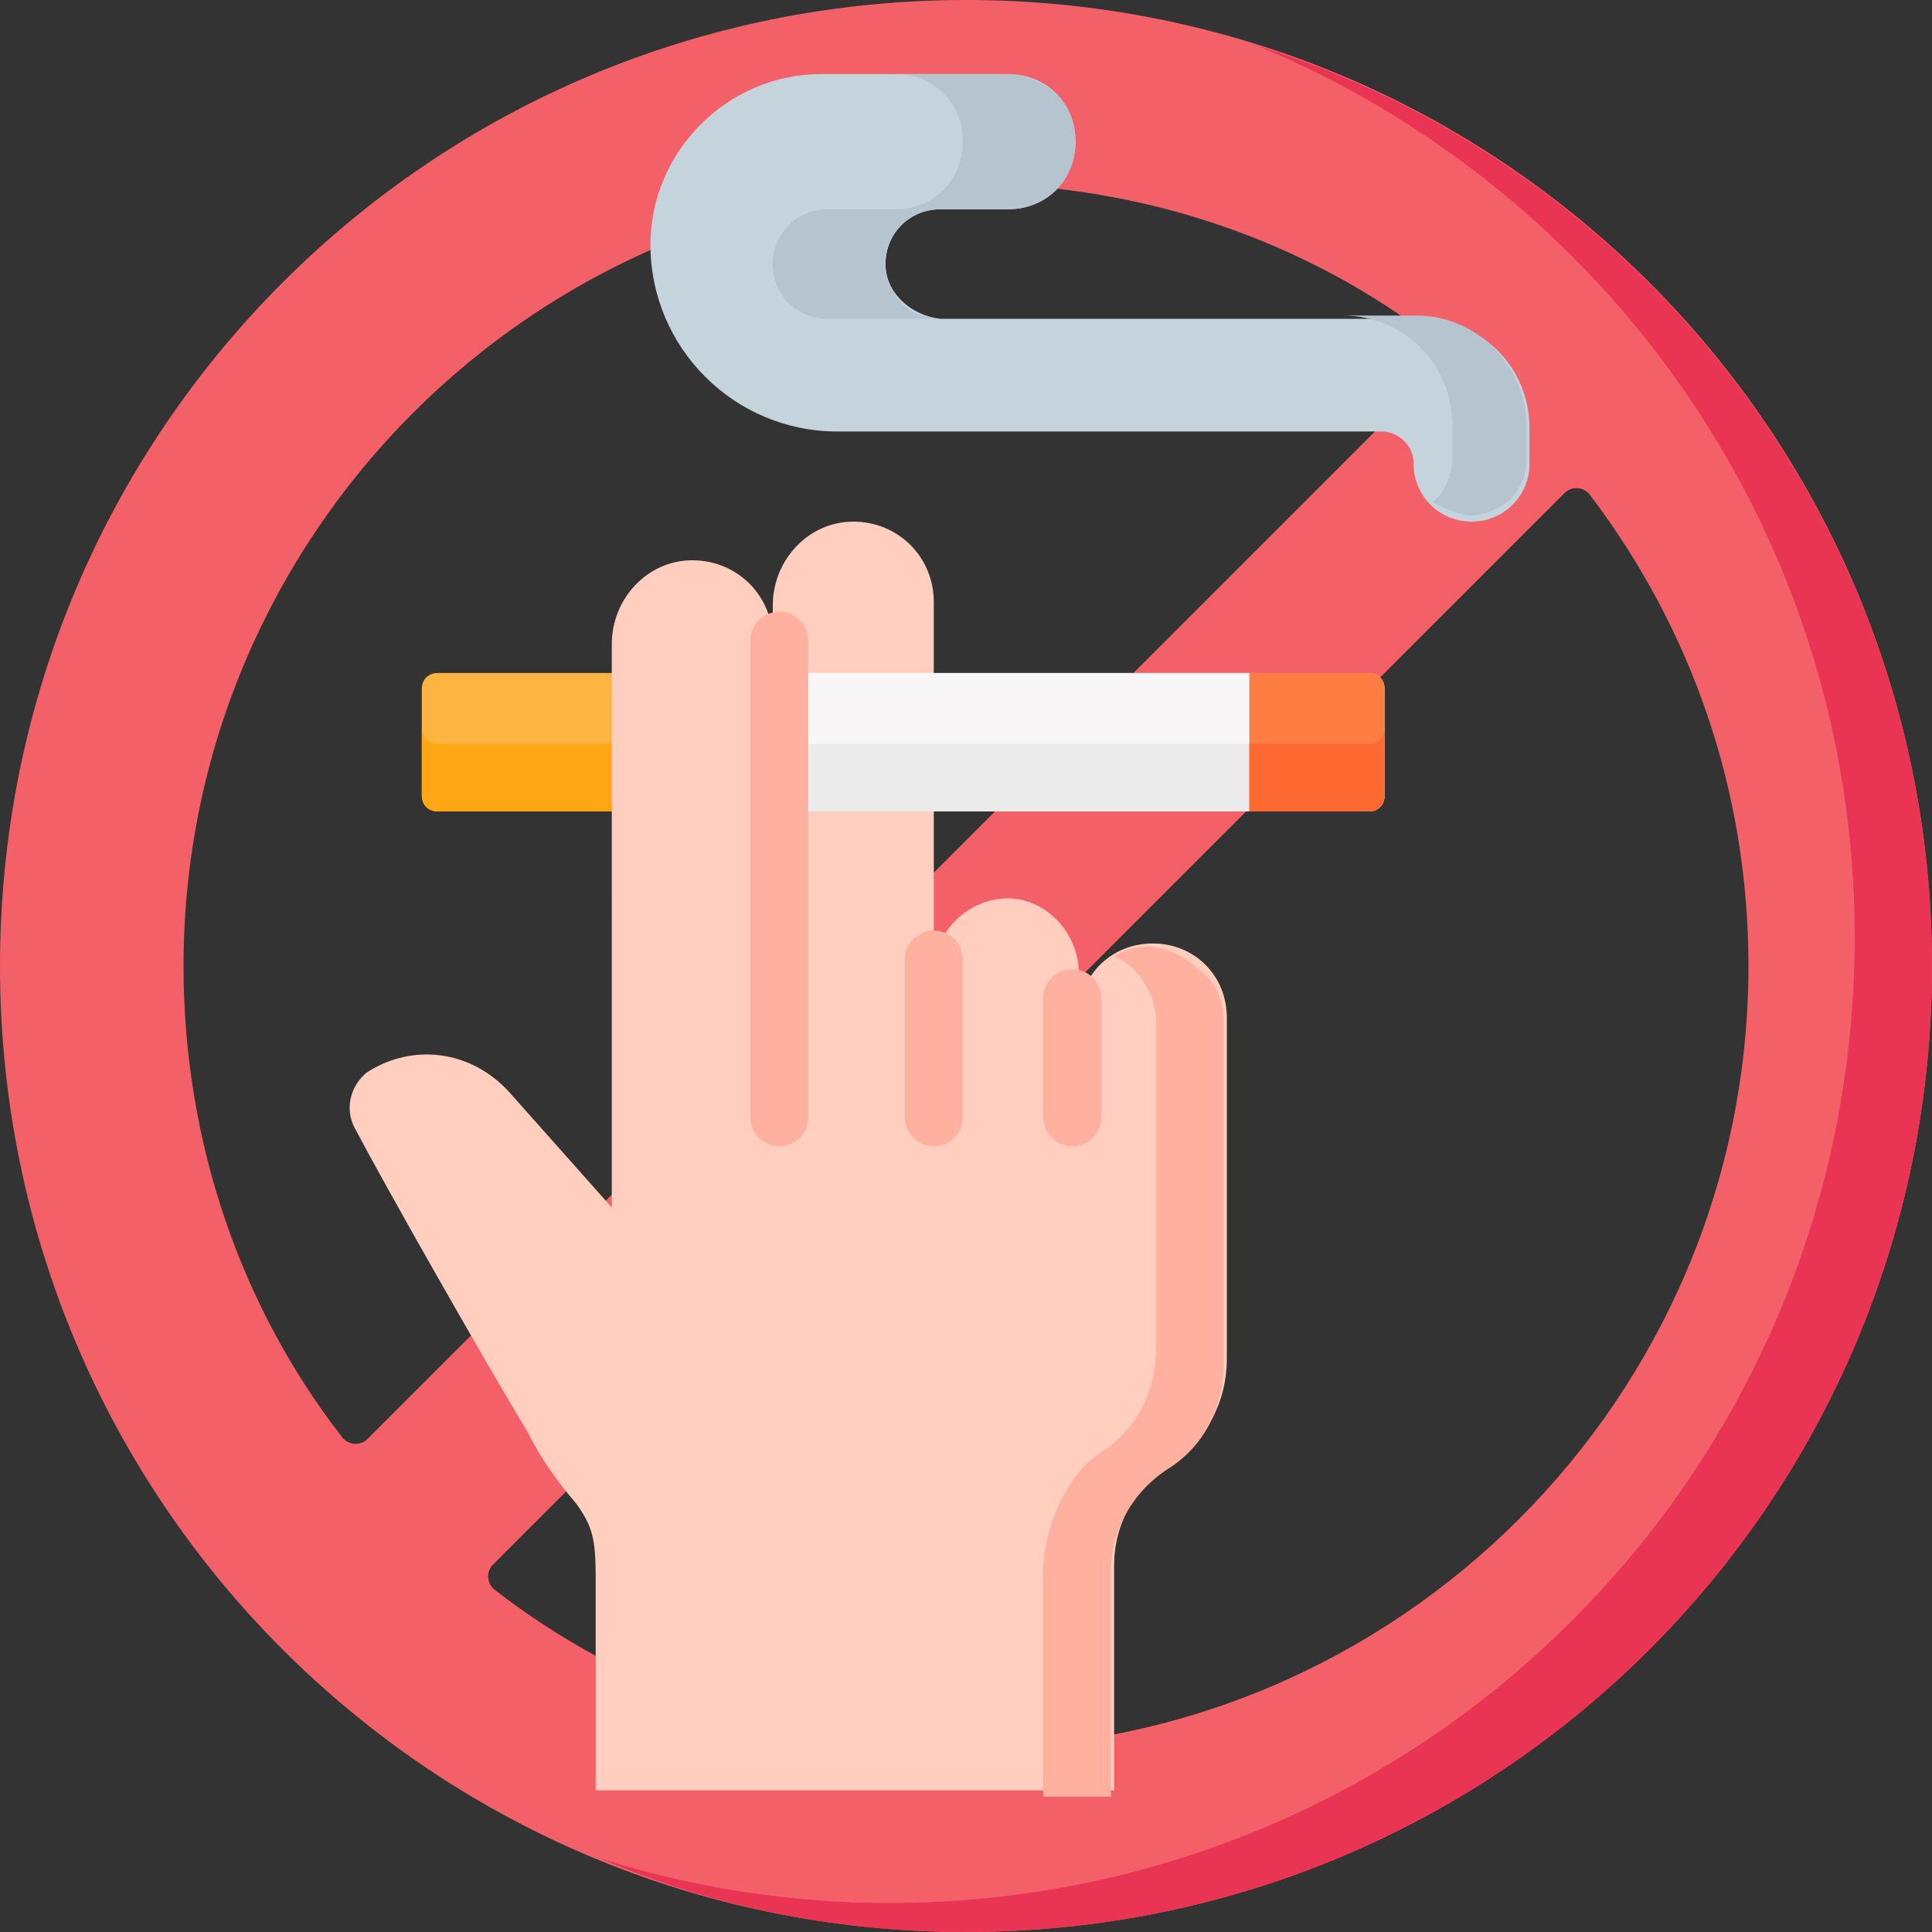 <?xml version="1.0" encoding="utf-8"?>
<!-- Generator: Adobe Illustrator 21.0.0, SVG Export Plug-In . SVG Version: 6.00 Build 0)  -->
<svg version="1.1" id="Layer_1" xmlns="http://www.w3.org/2000/svg" xmlns:xlink="http://www.w3.org/1999/xlink" x="0px" y="0px"
	 viewBox="0 0 60 60" style="enable-background:new 0 0 60 60;" xml:space="preserve">
<rect x="0" y="0" width="60" height="60" fill="#333333" stroke="none"/>
<style type="text/css">
	.st0{clip-path:url(#SVGID_2_);fill:#F46067;}
	.st1{clip-path:url(#SVGID_2_);fill:#EA3453;}
	.st2{clip-path:url(#SVGID_2_);fill:#FDB441;}
	.st3{clip-path:url(#SVGID_2_);fill:#FEA613;}
	.st4{clip-path:url(#SVGID_2_);fill:#C5D3DD;}
	.st5{clip-path:url(#SVGID_2_);fill:#B6C4CF;}
	.st6{clip-path:url(#SVGID_2_);fill:#FFCEBF;}
	.st7{clip-path:url(#SVGID_2_);fill:#FFB09E;}
	.st8{clip-path:url(#SVGID_2_);fill:#F8F6F6;}
	.st9{clip-path:url(#SVGID_2_);fill:#EBEBEB;}
	.st10{clip-path:url(#SVGID_2_);fill:#FE7D43;}
	.st11{clip-path:url(#SVGID_2_);fill:#FD6930;}
</style>
<g>
	<defs>
		<rect id="SVGID_1_" width="60" height="60"/>
	</defs>
	<clipPath id="SVGID_2_">
		<use xlink:href="#SVGID_1_"  style="overflow:visible;"/>
	</clipPath>
	<path class="st0" d="M30,0C13.4,0,0,13.4,0,30s13.4,30,30,30s30-13.4,30-30S46.6,0,30,0 M10.6,44.6C7.5,40.6,5.7,35.5,5.7,30
		C5.7,16.6,16.6,5.7,30,5.7c5.5,0,10.6,1.8,14.6,4.9c0.3,0.2,0.3,0.6,0.1,0.8L11.4,44.7C11.2,44.9,10.8,44.9,10.6,44.6 M30,54.3
		c-5.5,0-10.6-1.8-14.6-4.9c-0.3-0.2-0.3-0.6-0.1-0.8l33.3-33.3c0.2-0.2,0.6-0.2,0.8,0.1c3.1,4.1,4.9,9.1,4.9,14.6
		C54.3,43.4,43.4,54.3,30,54.3"/>
	<path class="st1" d="M39,1.4c10.9,4.5,18.6,15.2,18.6,27.7c0,16.6-13.4,30-30,30c-3.1,0-6.2-0.5-9-1.4C22.1,59.2,25.9,60,30,60
		c16.6,0,30-13.4,30-30C60,16.6,51.2,5.2,39,1.4z"/>
	<path class="st2" d="M23.9,25.2H13.6c-0.3,0-0.5-0.2-0.5-0.5v-3.3c0-0.3,0.2-0.5,0.5-0.5h10.3V25.2z"/>
	<path class="st3" d="M23.9,23.1v2.1H13.6c-0.3,0-0.5-0.2-0.5-0.5v-2.1c0,0.3,0.2,0.5,0.5,0.5H23.9z"/>
	<path class="st4" d="M27.5,8.2c0-0.9,0.7-1.7,1.7-1.7c0.9,0,1.9,0,2.1,0c1.2,0,2.1-0.9,2.1-2.1c0-1.2-0.9-2.1-2.1-2.1h-5.8
		c-2.9,0-5.3,2.4-5.3,5.3c0,3.2,2.6,5.8,5.8,5.8h16.9c0.5,0,1,0.4,1,1c0,1,0.8,1.8,1.8,1.8c1,0,1.8-0.8,1.8-1.8v-1.1
		c0-1.9-1.5-3.4-3.4-3.4H29.2C28.3,9.8,27.5,9.1,27.5,8.2z"/>
	<path class="st5" d="M32.8,2.9c0.4,0.4,0.6,0.9,0.6,1.5c0,1.2-0.9,2.1-2.1,2.1h-2.1c-0.9,0-1.7,0.7-1.7,1.7c0,0.9,0.7,1.7,1.7,1.7
		h-3.5c-0.9,0-1.7-0.7-1.7-1.7c0-0.9,0.7-1.7,1.7-1.7h2.1c1.2,0,2.1-0.9,2.1-2.1c0-0.6-0.2-1.1-0.6-1.5c-0.4-0.4-0.9-0.6-1.5-0.6
		h3.5C31.9,2.3,32.4,2.6,32.8,2.9z"/>
	<path class="st5" d="M47.4,13.2v1.1c0,0.5-0.2,0.9-0.5,1.2c-0.3,0.3-0.8,0.5-1.2,0.5c-0.4,0-0.8-0.2-1.2-0.4c0,0,0.1-0.1,0.1-0.1
		c0.3-0.3,0.5-0.8,0.5-1.2v-1.1c0-1.9-1.5-3.4-3.4-3.4H44C45.9,9.8,47.4,11.4,47.4,13.2"/>
	<path class="st6" d="M19,20c0-1.4,1.1-2.6,2.5-2.6c1.4,0,2.5,1.1,2.5,2.5v-1.1c0-1.4,1.1-2.6,2.5-2.6c1.4,0,2.5,1.1,2.5,2.5v11.5
		c0-1.3,1.1-2.3,2.3-2.3c1.2,0,2.2,1.1,2.2,2.3v1.4c0-1.3,1-2.3,2.3-2.3c1.3,0,2.3,1,2.3,2.3v1.5v9.1c0,1.3-0.6,2.5-1.7,3.2
		c-1.1,0.7-1.8,1.9-1.8,3.2v7H18.5V49c0-1.2-0.1-1.6-0.6-2.3c-0.6-0.7-1.1-1.4-1.5-2.2C14.9,42,12,36.9,11,35
		c-0.3-0.6-0.1-1.3,0.4-1.7c1.4-0.9,3.2-0.7,4.4,0.6l3.2,3.6V20z"/>
	<path class="st7" d="M38,31.7v10.7c0,1.3-0.6,2.5-1.7,3.2c-1.1,0.7-1.8,1.9-1.8,3.2v7h-2.1v-7c0-1.3,0.7-3,1.8-3.7
		c1.1-0.7,1.7-1.9,1.7-3.2V31.7c0-0.6-0.3-1.2-0.7-1.6c-0.2-0.2-0.4-0.3-0.6-0.4c0.3-0.2,0.7-0.3,1-0.3c0.6,0,1.2,0.3,1.6,0.7
		C37.8,30.5,38,31.1,38,31.7z"/>
	<path class="st7" d="M33.3,35.6c-0.5,0-0.9-0.4-0.9-0.9v-3.7c0-0.5,0.4-0.9,0.9-0.9s0.9,0.4,0.9,0.9v3.7
		C34.2,35.2,33.8,35.6,33.3,35.6"/>
	<path class="st7" d="M29,35.6c-0.5,0-0.9-0.4-0.9-0.9v-4.9c0-0.5,0.4-0.9,0.9-0.9s0.9,0.4,0.9,0.9v4.9C29.9,35.2,29.5,35.6,29,35.6
		"/>
	<path class="st8" d="M42.5,25.2l-2.4-0.7l-1.3,0.7H24v-4.3h14.8l1,0.7l2.7-0.7c0.3,0,0.5,0.2,0.5,0.5v3.3
		C43,25,42.8,25.2,42.5,25.2z"/>
	<path class="st9" d="M43,22.6v2.1c0,0.3-0.2,0.5-0.5,0.5H24v-2.6c0,0.3,0.2,0.5,0.5,0.5h18.1C42.8,23.1,43,22.9,43,22.6z"/>
	<path class="st10" d="M42.5,25.2h-3.7v-4.3h3.7c0.3,0,0.5,0.2,0.5,0.5v3.3C43,25,42.8,25.2,42.5,25.2"/>
	<path class="st11" d="M43,22.6v2.1c0,0.3-0.2,0.5-0.5,0.5h-3.7v-2.1h3.7C42.8,23.1,43,22.9,43,22.6"/>
	<path class="st7" d="M24.2,35.6c-0.5,0-0.9-0.4-0.9-0.9V19.9c0-0.5,0.4-0.9,0.9-0.9s0.9,0.4,0.9,0.9v14.8
		C25.1,35.2,24.7,35.6,24.2,35.6"/>
</g>
</svg>
